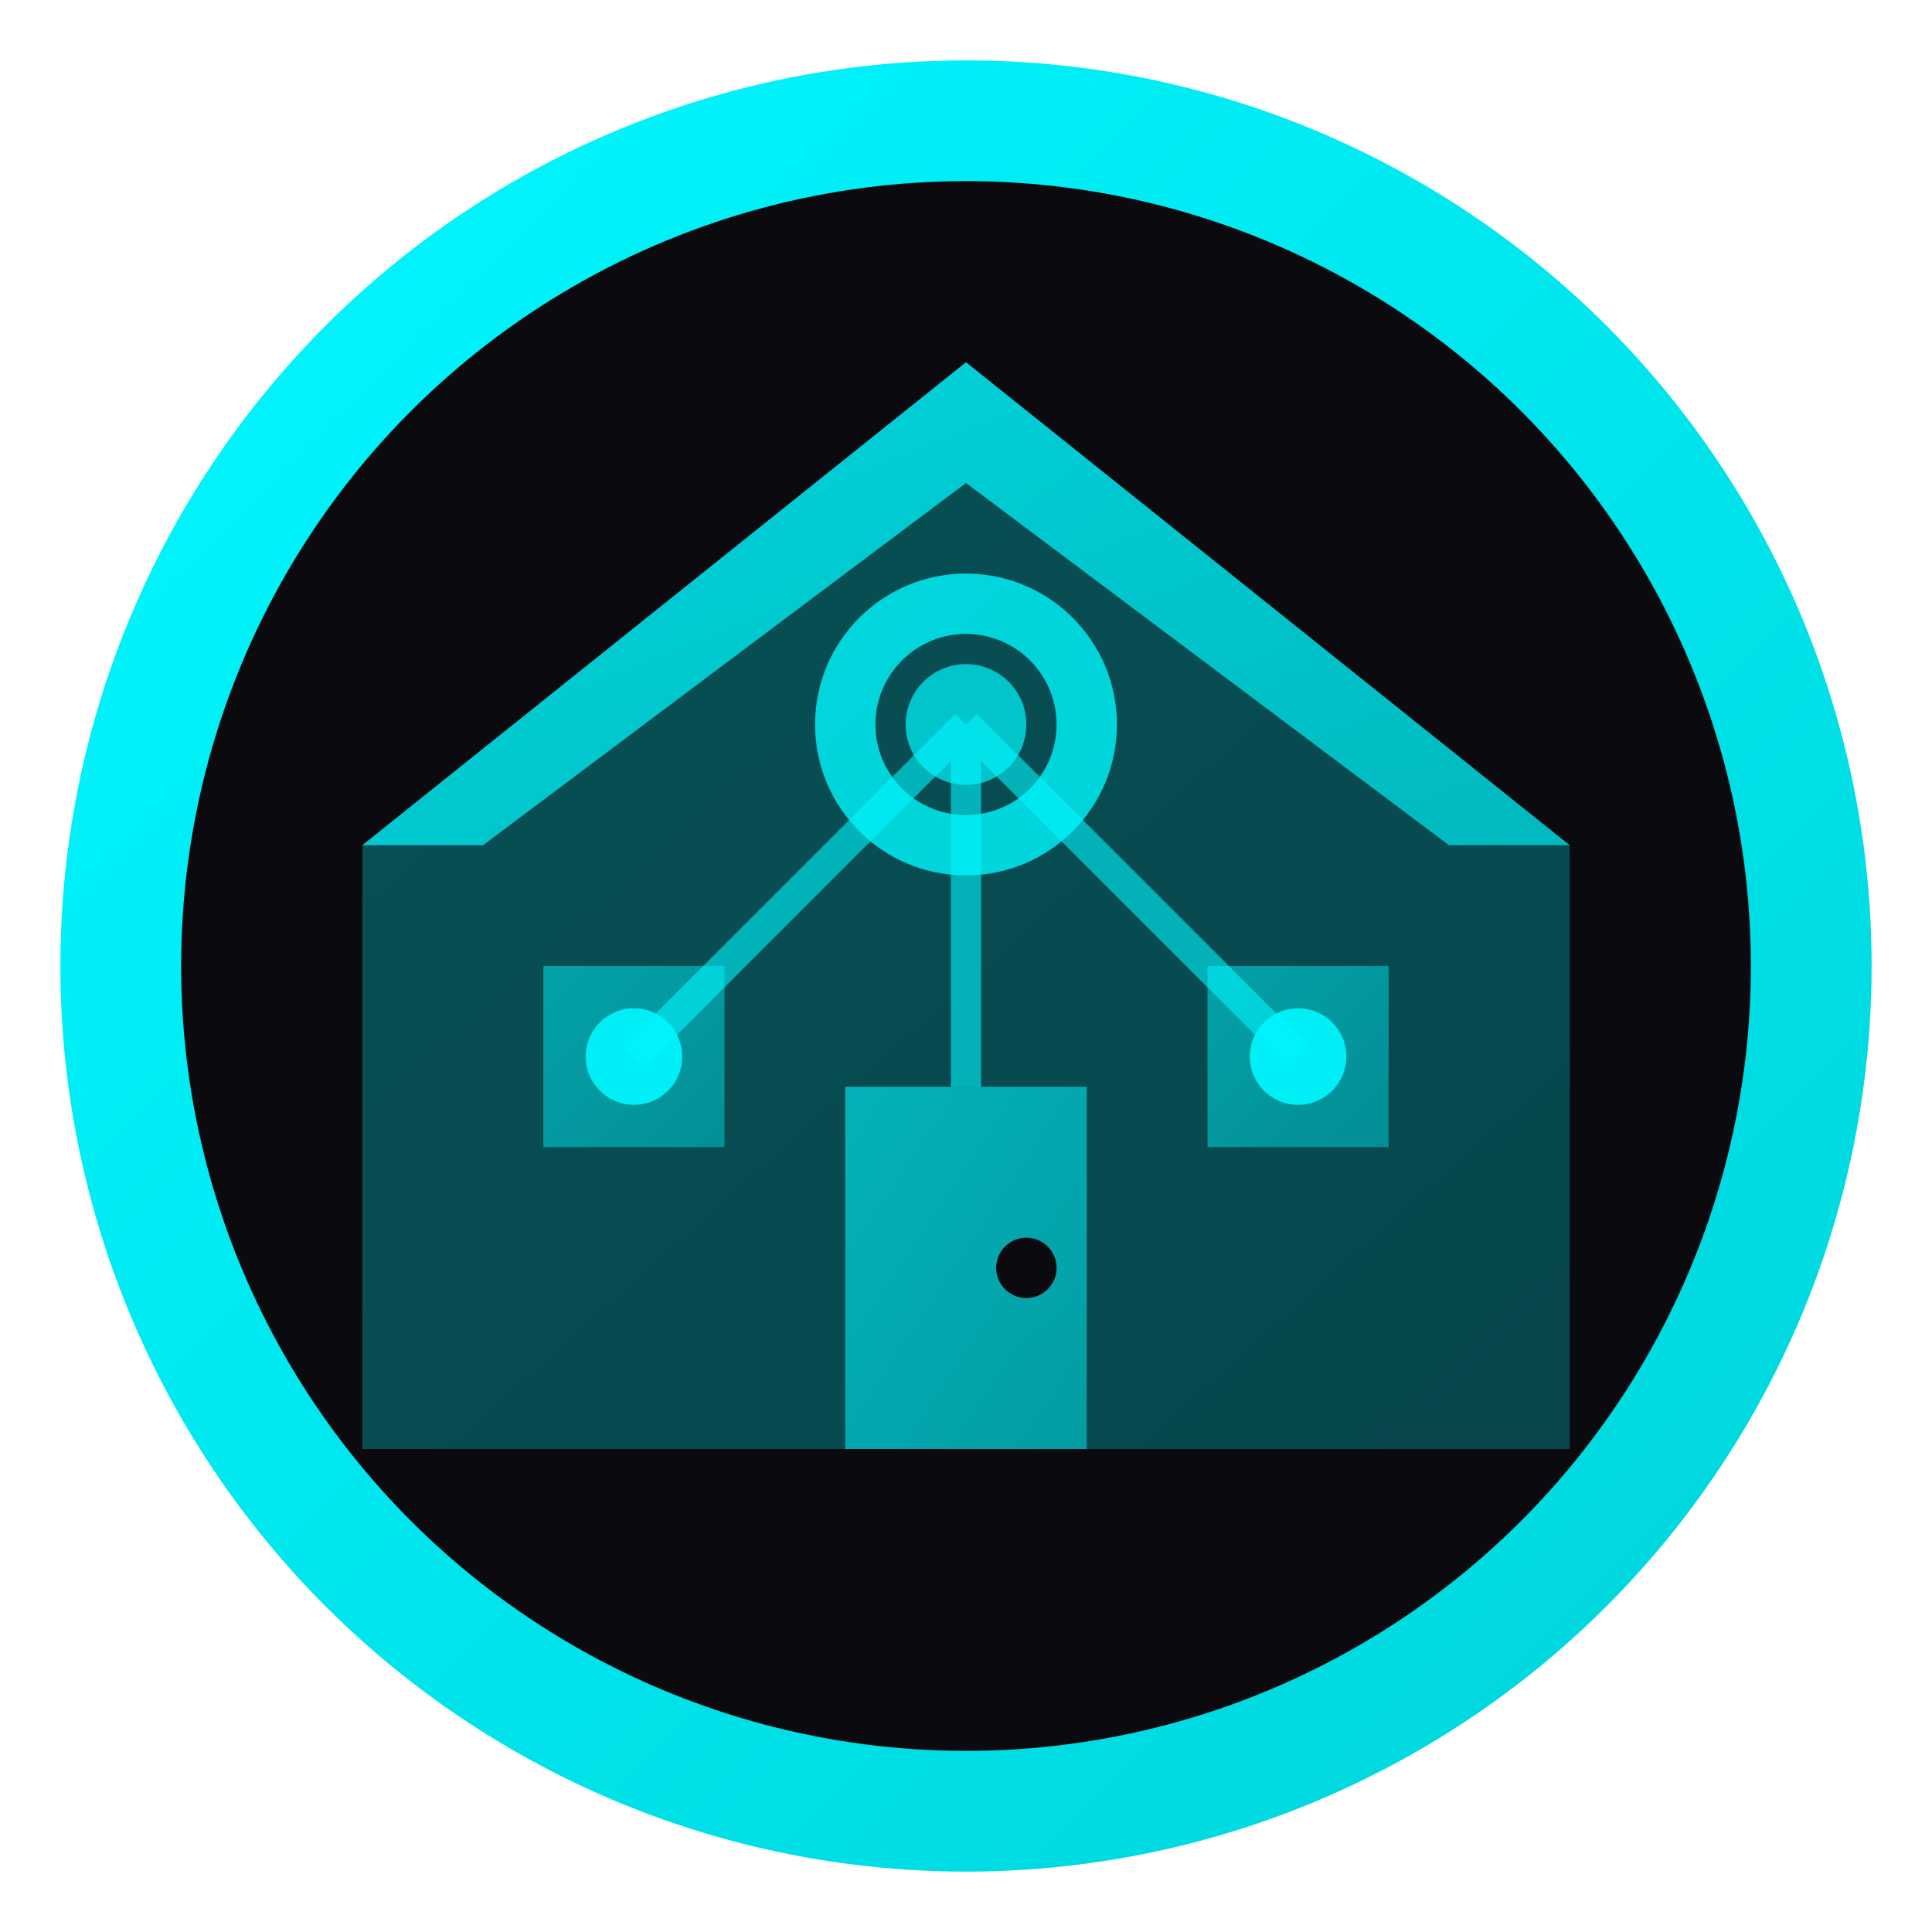 <svg width="32" height="32" viewBox="0 0 32 32" fill="none" xmlns="http://www.w3.org/2000/svg">
  <defs>
    <linearGradient id="faviconGradient" x1="0%" y1="0%" x2="100%" y2="100%">
      <stop offset="0%" style="stop-color:#00f7ff;stop-opacity:1" />
      <stop offset="100%" style="stop-color:#00d4db;stop-opacity:1" />
    </linearGradient>
    <filter id="faviconGlow">
      <feGaussianBlur stdDeviation="1" result="coloredBlur"/>
      <feMerge> 
        <feMergeNode in="coloredBlur"/>
        <feMergeNode in="SourceGraphic"/>
      </feMerge>
    </filter>
  </defs>
  
  <!-- Background circle -->
  <circle cx="16" cy="16" r="14" fill="#0a0a0f" stroke="url(#faviconGradient)" stroke-width="2"/>
  
  <!-- Central house shape -->
  <path d="M16,6 L26,14 L26,24 L6,24 L6,14 Z" fill="url(#faviconGradient)" opacity="0.3"/>
  <path d="M16,6 L26,14 L24,14 L16,8 L8,14 L6,14 Z" fill="url(#faviconGradient)" opacity="0.8"/>
  
  <!-- Smart elements -->
  <!-- Door -->
  <rect x="14" y="18" width="4" height="6" fill="url(#faviconGradient)" opacity="0.6"/>
  <circle cx="17" cy="21" r="0.5" fill="#0a0a0f"/>
  
  <!-- Windows with smart indicators -->
  <rect x="9" y="16" width="3" height="3" fill="url(#faviconGradient)" opacity="0.5"/>
  <rect x="20" y="16" width="3" height="3" fill="url(#faviconGradient)" opacity="0.5"/>
  
  <!-- Smart lights -->
  <circle cx="10.5" cy="17.5" r="0.8" fill="#00f7ff" opacity="0.9">
    <animate attributeName="opacity" values="0.5;1;0.5" dur="2s" repeatCount="indefinite"/>
  </circle>
  <circle cx="21.5" cy="17.5" r="0.8" fill="#00f7ff" opacity="0.9">
    <animate attributeName="opacity" values="1;0.5;1" dur="2s" repeatCount="indefinite"/>
  </circle>
  
  <!-- Security indicator -->
  <circle cx="16" cy="12" r="2" stroke="#00f7ff" stroke-width="1" fill="none" opacity="0.8"/>
  <circle cx="16" cy="12" r="1" fill="#00f7ff" opacity="0.7">
    <animate attributeName="opacity" values="0.4;0.9;0.4" dur="3s" repeatCount="indefinite"/>
  </circle>
  
  <!-- Connection lines -->
  <g stroke="#00f7ff" stroke-width="0.5" opacity="0.6">
    <line x1="10.5" y1="17.5" x2="16" y2="12"/>
    <line x1="21.5" y1="17.5" x2="16" y2="12"/>
    <line x1="16" y1="18" x2="16" y2="12"/>
  </g>
</svg>